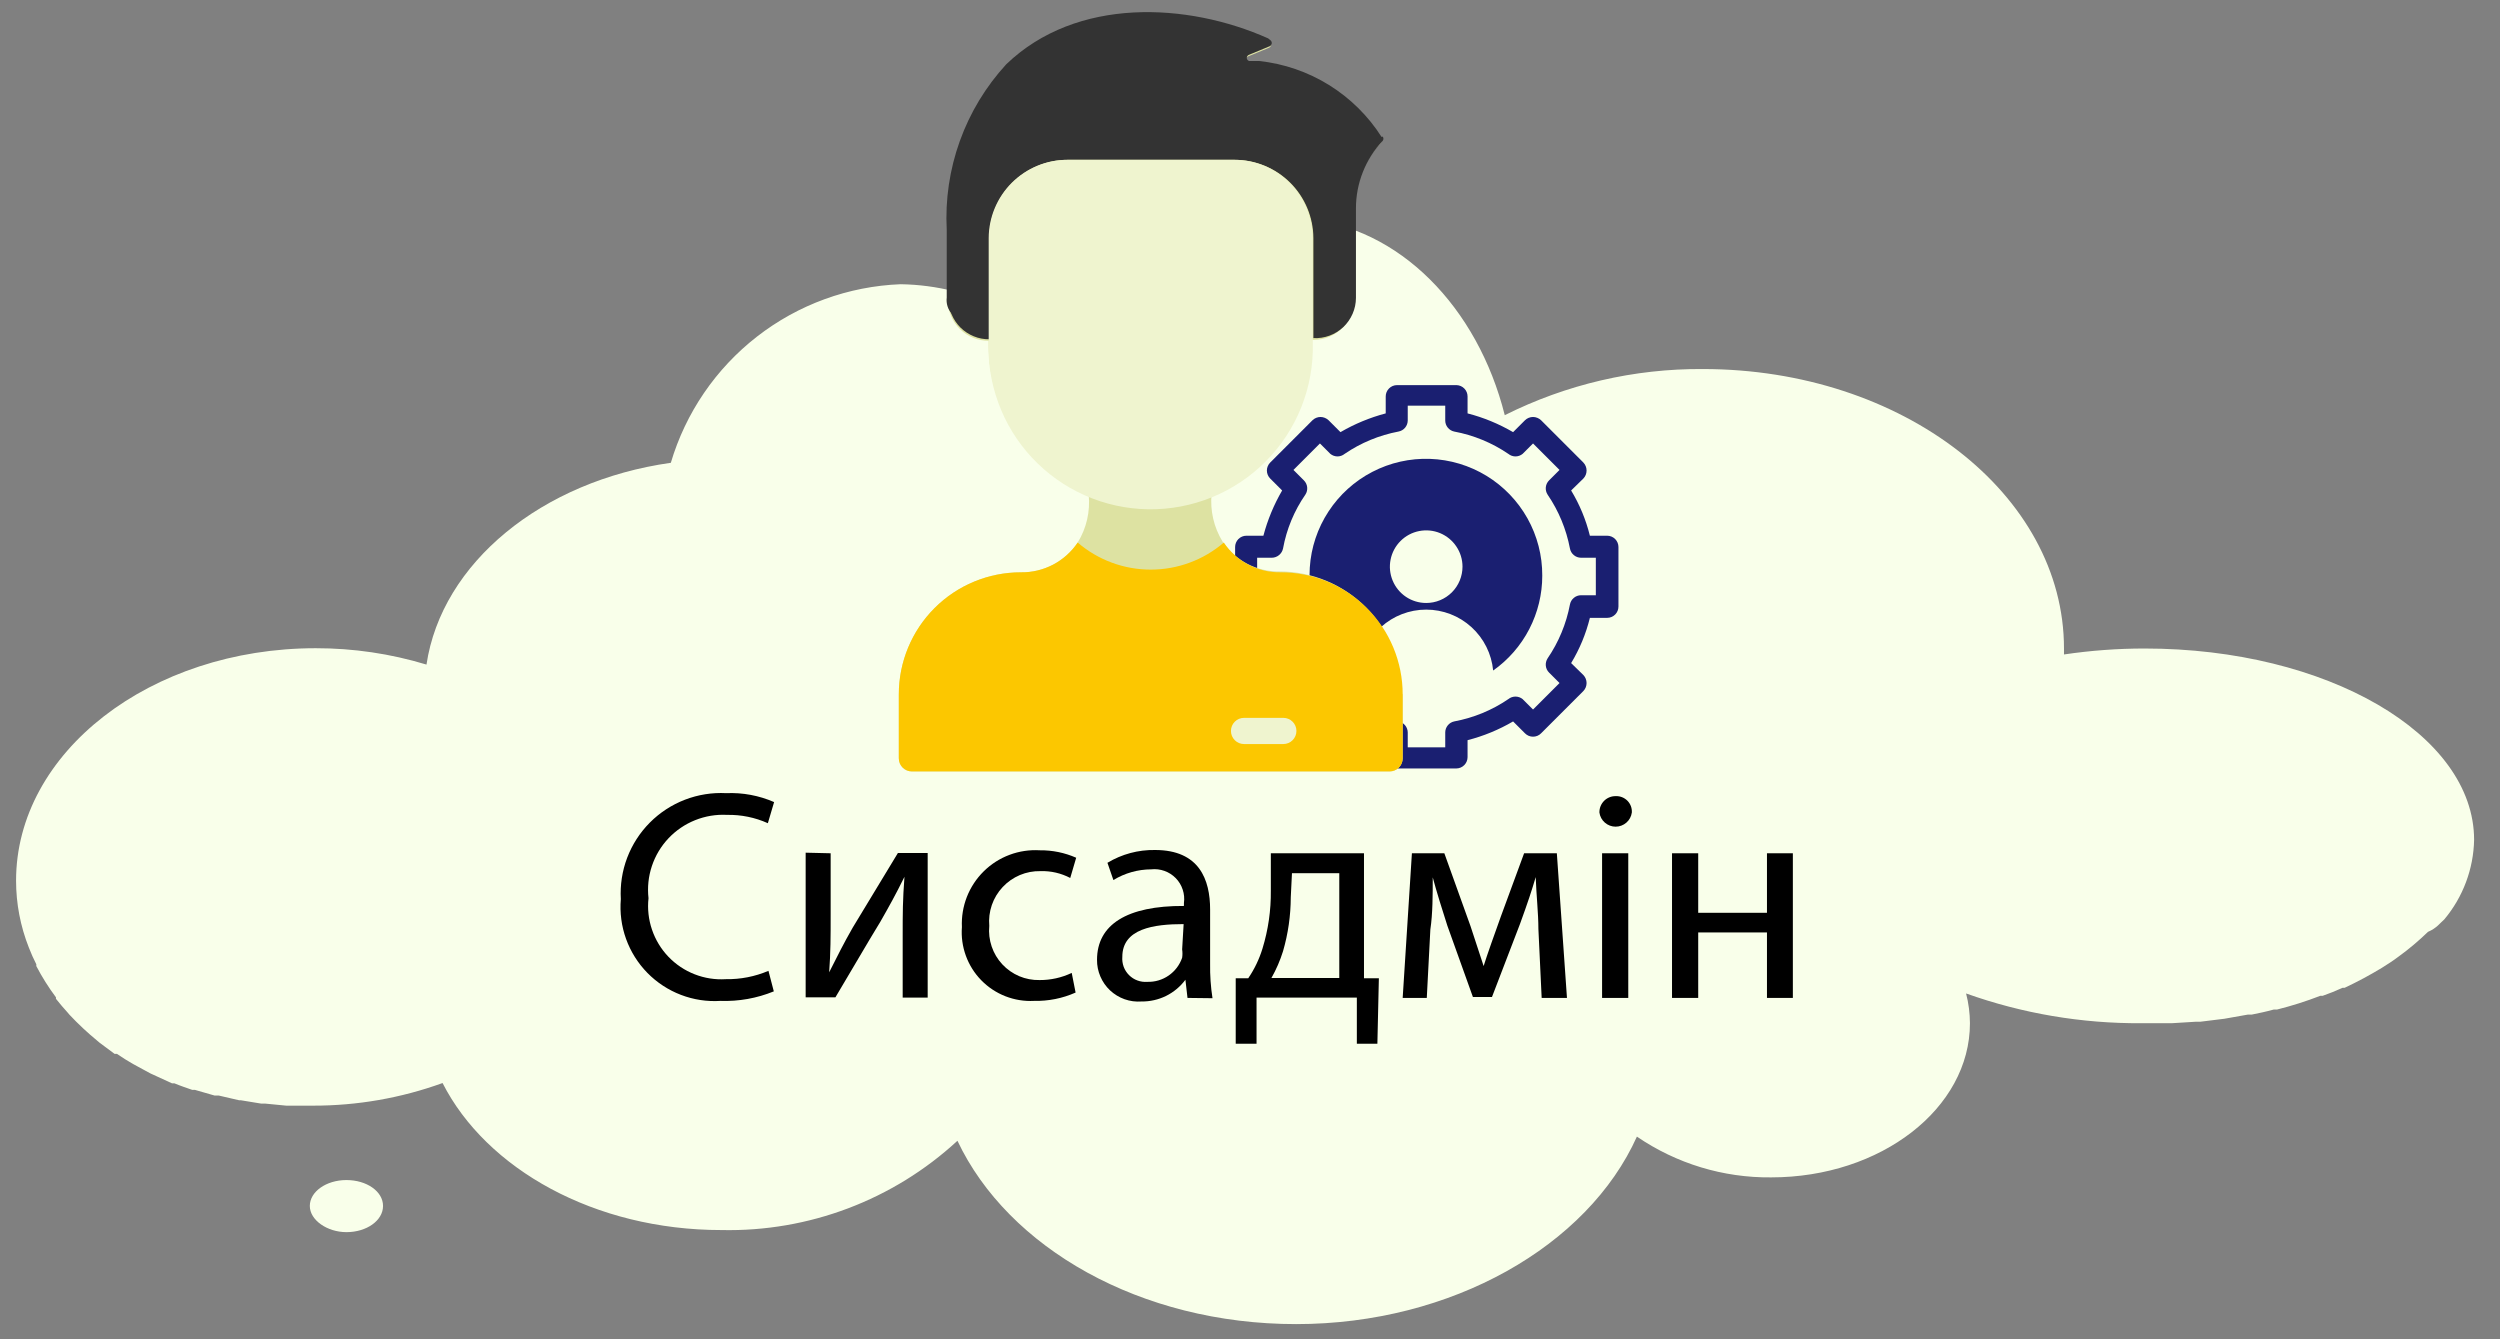<?xml version="1.0" encoding="UTF-8"?> <svg xmlns="http://www.w3.org/2000/svg" width="84" height="45" viewBox="0 0 84 45" fill="none"><rect x="0" y="0" width="84" height="45" fill="#808080" stroke="none"/> <path d="M82.13 30.89C82.757 30.14 83.11 29.198 83.13 28.22C83.13 24.67 78.18 21.79 72.06 21.79C71.153 21.79 70.247 21.857 69.35 21.99C69.35 21.92 69.35 21.86 69.35 21.79C69.35 16.6 63.92 12.4 57.22 12.4C54.909 12.383 52.626 12.915 50.56 13.95C49.65 10.32 47.01 7.61 43.81 7.35C40.61 7.09 37.76 9.35 36.47 12.76C35.754 11.781 34.821 10.981 33.743 10.424C32.665 9.867 31.473 9.568 30.26 9.55C28.508 9.618 26.82 10.233 25.436 11.309C24.051 12.386 23.038 13.869 22.54 15.55C18.21 16.16 14.84 18.91 14.33 22.33C13.124 21.964 11.87 21.779 10.61 21.78C5.05 21.78 0.54 25.28 0.54 29.59C0.54 30.36 0.686 31.124 0.97 31.84V31.84C1.043 32.031 1.127 32.218 1.22 32.4V32.46C1.411 32.827 1.632 33.178 1.88 33.51V33.56C2.01 33.72 2.14 33.88 2.28 34.03L2.33 34.09C2.624 34.404 2.938 34.698 3.27 34.97L3.34 35.03L3.85 35.41H3.93C4.1 35.53 4.28 35.64 4.47 35.75L5.06 36.07L5.17 36.12L5.78 36.4H5.86C6.05 36.48 6.26 36.55 6.46 36.62H6.55L7.21 36.81H7.35L8.04 36.97H8.1L8.77 37.08H8.9L9.62 37.15H9.77H10.52C12.003 37.152 13.475 36.895 14.87 36.39C16.34 39.28 19.98 41.33 24.24 41.33C27.172 41.394 30.015 40.319 32.17 38.33C33.87 41.93 38.32 44.49 43.55 44.49C48.78 44.49 53.35 41.86 55 38.19C56.328 39.098 57.902 39.576 59.51 39.56C63.2 39.56 66.19 37.24 66.19 34.38C66.188 34.043 66.145 33.707 66.06 33.38C67.953 34.056 69.95 34.394 71.96 34.38H72.82H72.97L73.78 34.33H73.93L74.74 34.23L75.53 34.09H75.66C75.91 34.04 76.15 33.99 76.4 33.92H76.51C77.002 33.797 77.487 33.643 77.96 33.46H78.04C78.27 33.38 78.49 33.29 78.71 33.19H78.78C79.208 32.989 79.626 32.765 80.03 32.52C80.22 32.4 80.41 32.28 80.58 32.15C80.933 31.895 81.267 31.614 81.58 31.31C81.87 31.19 82 31 82.13 30.89Z" fill="#F9FFEA"></path> <path d="M11.64 41.4C12.32 41.4 12.87 41.01 12.87 40.52C12.87 40.03 12.32 39.65 11.64 39.65C10.96 39.65 10.41 40.04 10.41 40.52C10.41 41 11 41.4 11.64 41.4Z" fill="#F9FFEA"></path> <path d="M51.82 19.34C51.823 18.668 51.652 18.006 51.324 17.419C50.995 16.831 50.521 16.339 49.947 15.988C49.373 15.638 48.718 15.441 48.046 15.418C47.374 15.395 46.707 15.545 46.11 15.855C45.513 16.164 45.006 16.623 44.638 17.186C44.269 17.749 44.053 18.397 44.009 19.069C43.964 19.74 44.094 20.411 44.385 21.017C44.676 21.624 45.119 22.145 45.67 22.53C45.723 21.97 45.983 21.45 46.399 21.071C46.815 20.692 47.358 20.483 47.92 20.483C48.483 20.483 49.025 20.692 49.441 21.071C49.857 21.45 50.117 21.97 50.17 22.53C50.681 22.17 51.097 21.692 51.384 21.137C51.671 20.581 51.821 19.965 51.82 19.34V19.34ZM47.92 20.26C47.679 20.26 47.443 20.189 47.242 20.055C47.042 19.921 46.885 19.73 46.793 19.507C46.701 19.284 46.676 19.039 46.724 18.802C46.771 18.566 46.887 18.348 47.057 18.178C47.228 18.007 47.445 17.891 47.682 17.844C47.919 17.797 48.164 17.821 48.387 17.913C48.61 18.006 48.8 18.162 48.934 18.363C49.069 18.563 49.14 18.799 49.14 19.04C49.14 19.201 49.108 19.359 49.047 19.507C48.986 19.655 48.896 19.79 48.783 19.903C48.669 20.016 48.535 20.106 48.387 20.167C48.239 20.229 48.08 20.26 47.92 20.26V20.26Z" fill="#1A1F71"></path> <path d="M54 18H53.42C53.288 17.465 53.076 16.952 52.79 16.48L53.2 16.08C53.27 16.008 53.309 15.911 53.309 15.81C53.309 15.71 53.27 15.613 53.2 15.54L51.78 14.12C51.707 14.051 51.611 14.012 51.51 14.01C51.409 14.011 51.312 14.05 51.24 14.12L50.84 14.52C50.362 14.241 49.847 14.028 49.31 13.89V13.32C49.31 13.221 49.271 13.126 49.202 13.055C49.133 12.984 49.039 12.943 48.94 12.94H46.94C46.839 12.94 46.743 12.98 46.671 13.052C46.6 13.123 46.56 13.219 46.56 13.32V13.89C46.027 14.031 45.516 14.243 45.04 14.52L44.64 14.12C44.567 14.051 44.471 14.012 44.37 14.01C44.269 14.011 44.172 14.05 44.1 14.12L42.68 15.54C42.644 15.575 42.616 15.618 42.597 15.664C42.577 15.71 42.567 15.76 42.567 15.81C42.567 15.86 42.577 15.91 42.597 15.957C42.616 16.003 42.644 16.045 42.68 16.08L43.08 16.48C42.803 16.956 42.591 17.467 42.45 18H41.88C41.779 18 41.683 18.04 41.611 18.111C41.54 18.183 41.5 18.279 41.5 18.38V20.38C41.5 20.481 41.54 20.578 41.611 20.649C41.683 20.72 41.779 20.76 41.88 20.76H42.45C42.591 21.293 42.803 21.804 43.08 22.28L42.68 22.68C42.644 22.715 42.616 22.758 42.597 22.804C42.577 22.85 42.567 22.9 42.567 22.95C42.567 23 42.577 23.05 42.597 23.096C42.616 23.143 42.644 23.185 42.68 23.22L44.1 24.64C44.135 24.676 44.177 24.704 44.224 24.724C44.27 24.743 44.32 24.753 44.37 24.753C44.42 24.753 44.47 24.743 44.516 24.724C44.563 24.704 44.605 24.676 44.64 24.64L45.04 24.24C45.516 24.518 46.027 24.73 46.56 24.87V25.44C46.56 25.541 46.6 25.638 46.671 25.709C46.743 25.78 46.839 25.82 46.94 25.82H48.94C49.039 25.818 49.133 25.776 49.202 25.705C49.271 25.634 49.31 25.539 49.31 25.44V24.87C49.847 24.732 50.362 24.52 50.84 24.24L51.24 24.64C51.275 24.676 51.318 24.704 51.364 24.724C51.41 24.743 51.46 24.753 51.51 24.753C51.56 24.753 51.61 24.743 51.656 24.724C51.703 24.704 51.745 24.676 51.78 24.64L53.2 23.22C53.27 23.148 53.309 23.051 53.309 22.95C53.309 22.85 53.27 22.753 53.2 22.68L52.79 22.28C53.076 21.808 53.288 21.296 53.42 20.76H54C54.101 20.76 54.197 20.72 54.269 20.649C54.34 20.578 54.38 20.481 54.38 20.38V18.38C54.38 18.279 54.34 18.183 54.269 18.111C54.197 18.04 54.101 18 54 18ZM53.62 20H53.12C53.032 20.001 52.947 20.032 52.88 20.089C52.812 20.145 52.766 20.224 52.75 20.31C52.627 20.959 52.372 21.575 52 22.12C51.952 22.194 51.93 22.282 51.939 22.369C51.948 22.457 51.987 22.538 52.05 22.6L52.4 22.95L51.51 23.84L51.16 23.49C51.092 23.435 51.008 23.405 50.92 23.405C50.833 23.405 50.748 23.435 50.68 23.49C50.132 23.864 49.512 24.119 48.86 24.24C48.775 24.258 48.7 24.305 48.645 24.372C48.59 24.44 48.56 24.523 48.56 24.61V25.11H47.3V24.61C47.299 24.522 47.268 24.437 47.211 24.37C47.155 24.302 47.077 24.256 46.99 24.24C46.342 24.117 45.725 23.862 45.18 23.49C45.112 23.435 45.028 23.405 44.94 23.405C44.853 23.405 44.768 23.435 44.7 23.49L44.35 23.84L43.46 22.95L43.81 22.6C43.873 22.538 43.912 22.457 43.921 22.369C43.93 22.282 43.909 22.194 43.86 22.12C43.484 21.577 43.229 20.96 43.11 20.31C43.092 20.223 43.044 20.144 42.975 20.088C42.906 20.032 42.819 20.001 42.73 20H42.24V18.74H42.73C42.819 18.74 42.906 18.709 42.975 18.652C43.044 18.596 43.092 18.517 43.11 18.43C43.229 17.78 43.484 17.163 43.86 16.62C43.909 16.547 43.93 16.459 43.921 16.371C43.912 16.284 43.873 16.202 43.81 16.14L43.46 15.79L44.35 14.9L44.7 15.25C44.768 15.305 44.853 15.336 44.94 15.336C45.028 15.336 45.112 15.305 45.18 15.25C45.725 14.878 46.342 14.623 46.99 14.5C47.077 14.484 47.155 14.438 47.211 14.371C47.268 14.303 47.299 14.218 47.3 14.13V13.63H48.56V14.13C48.56 14.217 48.59 14.301 48.645 14.368C48.7 14.435 48.775 14.482 48.86 14.5C49.512 14.621 50.132 14.877 50.68 15.25C50.748 15.305 50.833 15.336 50.92 15.336C51.008 15.336 51.092 15.305 51.16 15.25L51.51 14.9L52.4 15.79L52.05 16.14C51.987 16.202 51.948 16.284 51.939 16.371C51.93 16.459 51.952 16.547 52 16.62C52.372 17.166 52.627 17.782 52.75 18.43C52.766 18.517 52.812 18.595 52.88 18.651C52.947 18.708 53.032 18.739 53.12 18.74H53.62V20Z" fill="#1A1F71"></path> <path d="M47.13 23.33V25.48C47.13 25.597 47.084 25.709 47.001 25.791C46.919 25.874 46.807 25.92 46.69 25.92H30.64C30.523 25.92 30.412 25.874 30.329 25.791C30.246 25.709 30.2 25.597 30.2 25.48V23.33C30.2 22.243 30.632 21.2 31.401 20.431C32.17 19.662 33.213 19.23 34.3 19.23C34.676 19.236 35.048 19.147 35.382 18.973C35.715 18.798 36 18.543 36.21 18.23C36.507 17.749 36.636 17.183 36.58 16.62C35.59 16.209 34.744 15.516 34.147 14.627C33.549 13.737 33.227 12.692 33.22 11.62V11.45C33.041 11.451 32.864 11.418 32.699 11.351C32.533 11.283 32.383 11.184 32.255 11.059C32.128 10.934 32.027 10.784 31.957 10.62C31.888 10.455 31.851 10.279 31.85 10.1V7.82C31.797 6.807 31.947 5.793 32.29 4.839C32.633 3.884 33.164 3.007 33.85 2.26C36.21 -0.01 39.94 0.18 42.65 1.39C42.669 1.401 42.684 1.416 42.695 1.434C42.706 1.453 42.712 1.474 42.712 1.495C42.712 1.517 42.706 1.538 42.695 1.556C42.684 1.575 42.669 1.59 42.65 1.6L41.95 1.89C41.928 1.897 41.908 1.911 41.894 1.93C41.88 1.949 41.873 1.972 41.873 1.995C41.873 2.019 41.88 2.041 41.894 2.06C41.908 2.079 41.928 2.093 41.95 2.1H42.29C43.123 2.19 43.924 2.465 44.636 2.907C45.347 3.348 45.95 3.944 46.4 4.65C46.415 4.671 46.423 4.695 46.423 4.72C46.423 4.745 46.415 4.77 46.4 4.79C45.819 5.407 45.497 6.223 45.5 7.07V10.07C45.497 10.427 45.354 10.769 45.102 11.022C44.849 11.274 44.507 11.418 44.15 11.42H44.07V11.59C44.063 12.662 43.741 13.707 43.144 14.597C42.546 15.486 41.7 16.179 40.71 16.59V16.59C40.654 17.153 40.784 17.718 41.08 18.2C41.29 18.513 41.575 18.768 41.908 18.943C42.242 19.117 42.614 19.206 42.99 19.2C44.077 19.2 45.12 19.632 45.889 20.401C46.658 21.17 47.09 22.213 47.09 23.3L47.13 23.33Z" fill="#DDE2A2"></path> <path d="M47.13 23.33V25.48C47.13 25.597 47.084 25.709 47.001 25.791C46.919 25.874 46.807 25.92 46.69 25.92H30.64C30.523 25.92 30.412 25.874 30.329 25.791C30.246 25.709 30.2 25.597 30.2 25.48V23.33C30.2 22.243 30.632 21.2 31.401 20.431C32.17 19.662 33.213 19.23 34.3 19.23C34.676 19.236 35.048 19.147 35.382 18.973C35.715 18.798 36 18.543 36.21 18.23C36.894 18.817 37.764 19.139 38.665 19.139C39.566 19.139 40.437 18.817 41.12 18.23C41.33 18.543 41.615 18.798 41.948 18.973C42.282 19.147 42.654 19.236 43.03 19.23C43.569 19.23 44.102 19.336 44.599 19.542C45.096 19.748 45.548 20.05 45.929 20.431C46.31 20.812 46.612 21.264 46.818 21.761C47.024 22.259 47.13 22.792 47.13 23.33V23.33Z" fill="#FCC700"></path> <path d="M46.46 4.59C46.475 4.611 46.483 4.635 46.483 4.66C46.483 4.685 46.475 4.71 46.46 4.73C45.879 5.347 45.557 6.163 45.56 7.01V10.01C45.559 10.194 45.521 10.376 45.447 10.544C45.374 10.713 45.267 10.865 45.134 10.991C45 11.117 44.842 11.215 44.67 11.278C44.497 11.342 44.314 11.37 44.13 11.36V8C44.127 7.302 43.848 6.633 43.353 6.14C42.858 5.647 42.188 5.37 41.49 5.37H35.88C35.182 5.37 34.512 5.647 34.017 6.14C33.522 6.633 33.243 7.302 33.24 8V11.4C33.061 11.402 32.884 11.368 32.719 11.3C32.553 11.233 32.403 11.134 32.275 11.009C32.148 10.884 32.047 10.734 31.977 10.57C31.908 10.405 31.871 10.229 31.87 10.05V7.77C31.817 6.757 31.967 5.743 32.31 4.789C32.653 3.834 33.184 2.957 33.87 2.21C36.23 -0.06 39.96 0.13 42.67 1.34C42.689 1.351 42.704 1.366 42.715 1.384C42.726 1.403 42.732 1.424 42.732 1.445C42.732 1.467 42.726 1.488 42.715 1.506C42.704 1.525 42.689 1.54 42.67 1.55L41.97 1.84C41.948 1.847 41.928 1.861 41.914 1.88C41.9 1.899 41.893 1.922 41.893 1.945C41.893 1.969 41.9 1.991 41.914 2.01C41.928 2.029 41.948 2.043 41.97 2.05H42.31C43.142 2.14 43.944 2.415 44.656 2.857C45.367 3.298 45.97 3.894 46.42 4.6L46.46 4.59Z" fill="#333333"></path> <path d="M44.11 11.53C44.128 12.264 43.997 12.994 43.726 13.676C43.455 14.358 43.049 14.978 42.532 15.499C42.015 16.021 41.399 16.432 40.719 16.709C40.039 16.986 39.31 17.123 38.577 17.112C37.843 17.1 37.119 16.941 36.448 16.643C35.777 16.345 35.174 15.914 34.673 15.377C34.173 14.84 33.786 14.207 33.537 13.517C33.287 12.826 33.179 12.093 33.22 11.36V8C33.223 7.302 33.502 6.633 33.997 6.14C34.492 5.647 35.162 5.37 35.86 5.37H41.47C42.169 5.37 42.839 5.647 43.333 6.14C43.828 6.633 44.107 7.302 44.11 8V11.53Z" fill="#EFF4CF"></path> <path d="M43.12 25H41.8C41.683 25 41.571 24.954 41.489 24.871C41.406 24.789 41.36 24.677 41.36 24.56C41.36 24.443 41.406 24.331 41.489 24.249C41.571 24.166 41.683 24.12 41.8 24.12H43.12C43.237 24.12 43.349 24.166 43.431 24.249C43.514 24.331 43.56 24.443 43.56 24.56C43.56 24.677 43.514 24.789 43.431 24.871C43.349 24.954 43.237 25 43.12 25Z" fill="#EFF4CF"></path> <path d="M42.68 1.51C42.04 1.77 41.94 1.83 41.68 1.8C38.07 1.24 34.9 2.73 33.83 6.24C33.413 6.716 33.182 7.327 33.18 7.96V10C33.192 10.097 33.183 10.195 33.154 10.289C33.125 10.382 33.076 10.468 33.011 10.541C32.947 10.614 32.867 10.672 32.778 10.712C32.689 10.752 32.593 10.773 32.495 10.773C32.397 10.773 32.301 10.752 32.212 10.712C32.123 10.672 32.043 10.614 31.979 10.541C31.914 10.468 31.865 10.382 31.836 10.289C31.807 10.195 31.798 10.097 31.81 10V7.72C31.757 6.707 31.907 5.693 32.25 4.739C32.593 3.784 33.124 2.907 33.81 2.16C36.17 -0.11 39.9 0.08 42.61 1.29C42.629 1.3 42.644 1.316 42.655 1.334C42.666 1.353 42.672 1.374 42.672 1.395C42.672 1.417 42.666 1.438 42.655 1.456C42.644 1.474 42.629 1.49 42.61 1.5L42.68 1.51Z" fill="#333333"></path> <path d="M26 33.31C25.433 33.542 24.823 33.651 24.21 33.63C23.756 33.659 23.302 33.59 22.878 33.427C22.454 33.265 22.069 33.012 21.751 32.688C21.433 32.363 21.189 31.974 21.035 31.546C20.881 31.119 20.822 30.663 20.86 30.21C20.833 29.737 20.905 29.264 21.073 28.821C21.241 28.378 21.501 27.975 21.835 27.639C22.169 27.303 22.57 27.042 23.012 26.871C23.454 26.701 23.927 26.625 24.4 26.65C24.953 26.626 25.503 26.729 26.01 26.95L25.8 27.66C25.37 27.466 24.902 27.371 24.43 27.38C24.064 27.36 23.698 27.421 23.358 27.557C23.018 27.693 22.712 27.901 22.46 28.168C22.209 28.434 22.019 28.752 21.903 29.1C21.787 29.448 21.749 29.816 21.79 30.18C21.751 30.536 21.791 30.897 21.907 31.236C22.022 31.576 22.21 31.886 22.457 32.145C22.705 32.404 23.006 32.606 23.34 32.736C23.674 32.867 24.032 32.923 24.39 32.9C24.881 32.908 25.368 32.813 25.82 32.62L26 33.31Z" fill="black"></path> <path d="M27.91 28.67V30.72C27.91 31.49 27.91 31.98 27.86 32.67C28.16 32.08 28.33 31.73 28.65 31.17L30.17 28.66H31.17V33.52H30.33V31.46C30.33 30.67 30.33 30.26 30.39 29.46C30.08 30.09 29.87 30.46 29.58 30.97C29.12 31.72 28.58 32.66 28.07 33.51H27.07V28.65L27.91 28.67Z" fill="black"></path> <path d="M36.14 33.35C35.7 33.546 35.222 33.641 34.74 33.63C34.413 33.647 34.086 33.593 33.781 33.474C33.475 33.354 33.199 33.171 32.97 32.936C32.741 32.702 32.565 32.421 32.453 32.113C32.341 31.805 32.295 31.477 32.32 31.15C32.304 30.804 32.361 30.458 32.487 30.135C32.614 29.812 32.807 29.519 33.054 29.276C33.301 29.032 33.597 28.843 33.922 28.722C34.247 28.6 34.594 28.549 34.94 28.57C35.36 28.565 35.776 28.651 36.16 28.82L35.96 29.5C35.652 29.338 35.308 29.259 34.96 29.27C34.722 29.265 34.486 29.31 34.267 29.402C34.048 29.495 33.851 29.632 33.689 29.806C33.526 29.979 33.403 30.185 33.325 30.41C33.248 30.635 33.219 30.873 33.24 31.11C33.217 31.344 33.245 31.579 33.32 31.802C33.395 32.024 33.516 32.228 33.676 32.4C33.836 32.572 34.03 32.708 34.246 32.8C34.462 32.891 34.695 32.935 34.93 32.93C35.303 32.932 35.672 32.85 36.01 32.69L36.14 33.35Z" fill="black"></path> <path d="M39.9 33.53L39.83 32.92C39.659 33.15 39.435 33.337 39.178 33.464C38.921 33.59 38.637 33.654 38.35 33.65C38.158 33.664 37.966 33.638 37.785 33.574C37.604 33.509 37.438 33.408 37.298 33.277C37.158 33.145 37.047 32.986 36.972 32.809C36.896 32.633 36.858 32.442 36.86 32.25C36.86 31.07 37.86 30.43 39.78 30.44V30.34C39.801 30.189 39.787 30.036 39.739 29.892C39.692 29.747 39.612 29.615 39.506 29.506C39.4 29.398 39.27 29.314 39.127 29.263C38.984 29.212 38.831 29.193 38.68 29.21C38.232 29.212 37.792 29.336 37.41 29.57L37.21 28.99C37.693 28.699 38.247 28.55 38.81 28.56C40.3 28.56 40.66 29.56 40.66 30.56V32.38C40.654 32.768 40.68 33.156 40.74 33.54L39.9 33.53ZM39.77 31.05C38.77 31.05 37.71 31.2 37.71 32.15C37.701 32.263 37.717 32.376 37.755 32.482C37.794 32.588 37.856 32.684 37.936 32.764C38.016 32.844 38.112 32.906 38.218 32.944C38.324 32.983 38.437 32.999 38.55 32.99C38.806 32.998 39.058 32.923 39.268 32.777C39.479 32.631 39.637 32.422 39.72 32.18C39.734 32.087 39.734 31.993 39.72 31.9L39.77 31.05Z" fill="black"></path> <path d="M45.83 28.67V32.87H46.33L46.28 35.07H45.59V33.52H42.22V35.07H41.52V32.87H41.94C42.15 32.563 42.311 32.226 42.42 31.87C42.612 31.242 42.707 30.587 42.7 29.93V28.67H45.83ZM43.37 30.15C43.368 30.763 43.281 31.372 43.11 31.96C43.012 32.273 42.882 32.575 42.72 32.86H45V29.34H43.41L43.37 30.15Z" fill="black"></path> <path d="M47.44 28.67H48.53L49.41 31.12C49.53 31.48 49.74 32.12 49.85 32.46C49.96 32.1 50.24 31.32 50.43 30.79L51.21 28.67H52.31L52.65 33.53H51.8L51.69 31.21C51.69 30.69 51.62 30.06 51.6 29.47C51.47 29.91 51.34 30.31 51.07 31.05L50.13 33.5H49.49L48.63 31.1C48.48 30.64 48.26 29.93 48.14 29.48C48.14 30.06 48.14 30.7 48.06 31.23L47.94 33.53H47.13L47.44 28.67Z" fill="black"></path> <path d="M54.83 27.3C54.812 27.432 54.747 27.553 54.647 27.64C54.547 27.728 54.418 27.776 54.285 27.776C54.152 27.776 54.023 27.728 53.923 27.64C53.823 27.553 53.758 27.432 53.74 27.3C53.739 27.228 53.752 27.155 53.779 27.088C53.806 27.021 53.847 26.96 53.898 26.908C53.949 26.857 54.011 26.816 54.078 26.789C54.145 26.762 54.217 26.749 54.29 26.75C54.363 26.747 54.435 26.76 54.502 26.786C54.57 26.813 54.631 26.854 54.682 26.905C54.733 26.957 54.772 27.019 54.798 27.087C54.823 27.155 54.834 27.228 54.83 27.3V27.3ZM53.83 33.53V28.67H54.71V33.53H53.83Z" fill="black"></path> <path d="M57.06 28.67V30.67H59.37V28.67H60.24V33.53H59.37V31.33H57.06V33.53H56.18V28.67H57.06Z" fill="black"></path> </svg> 
